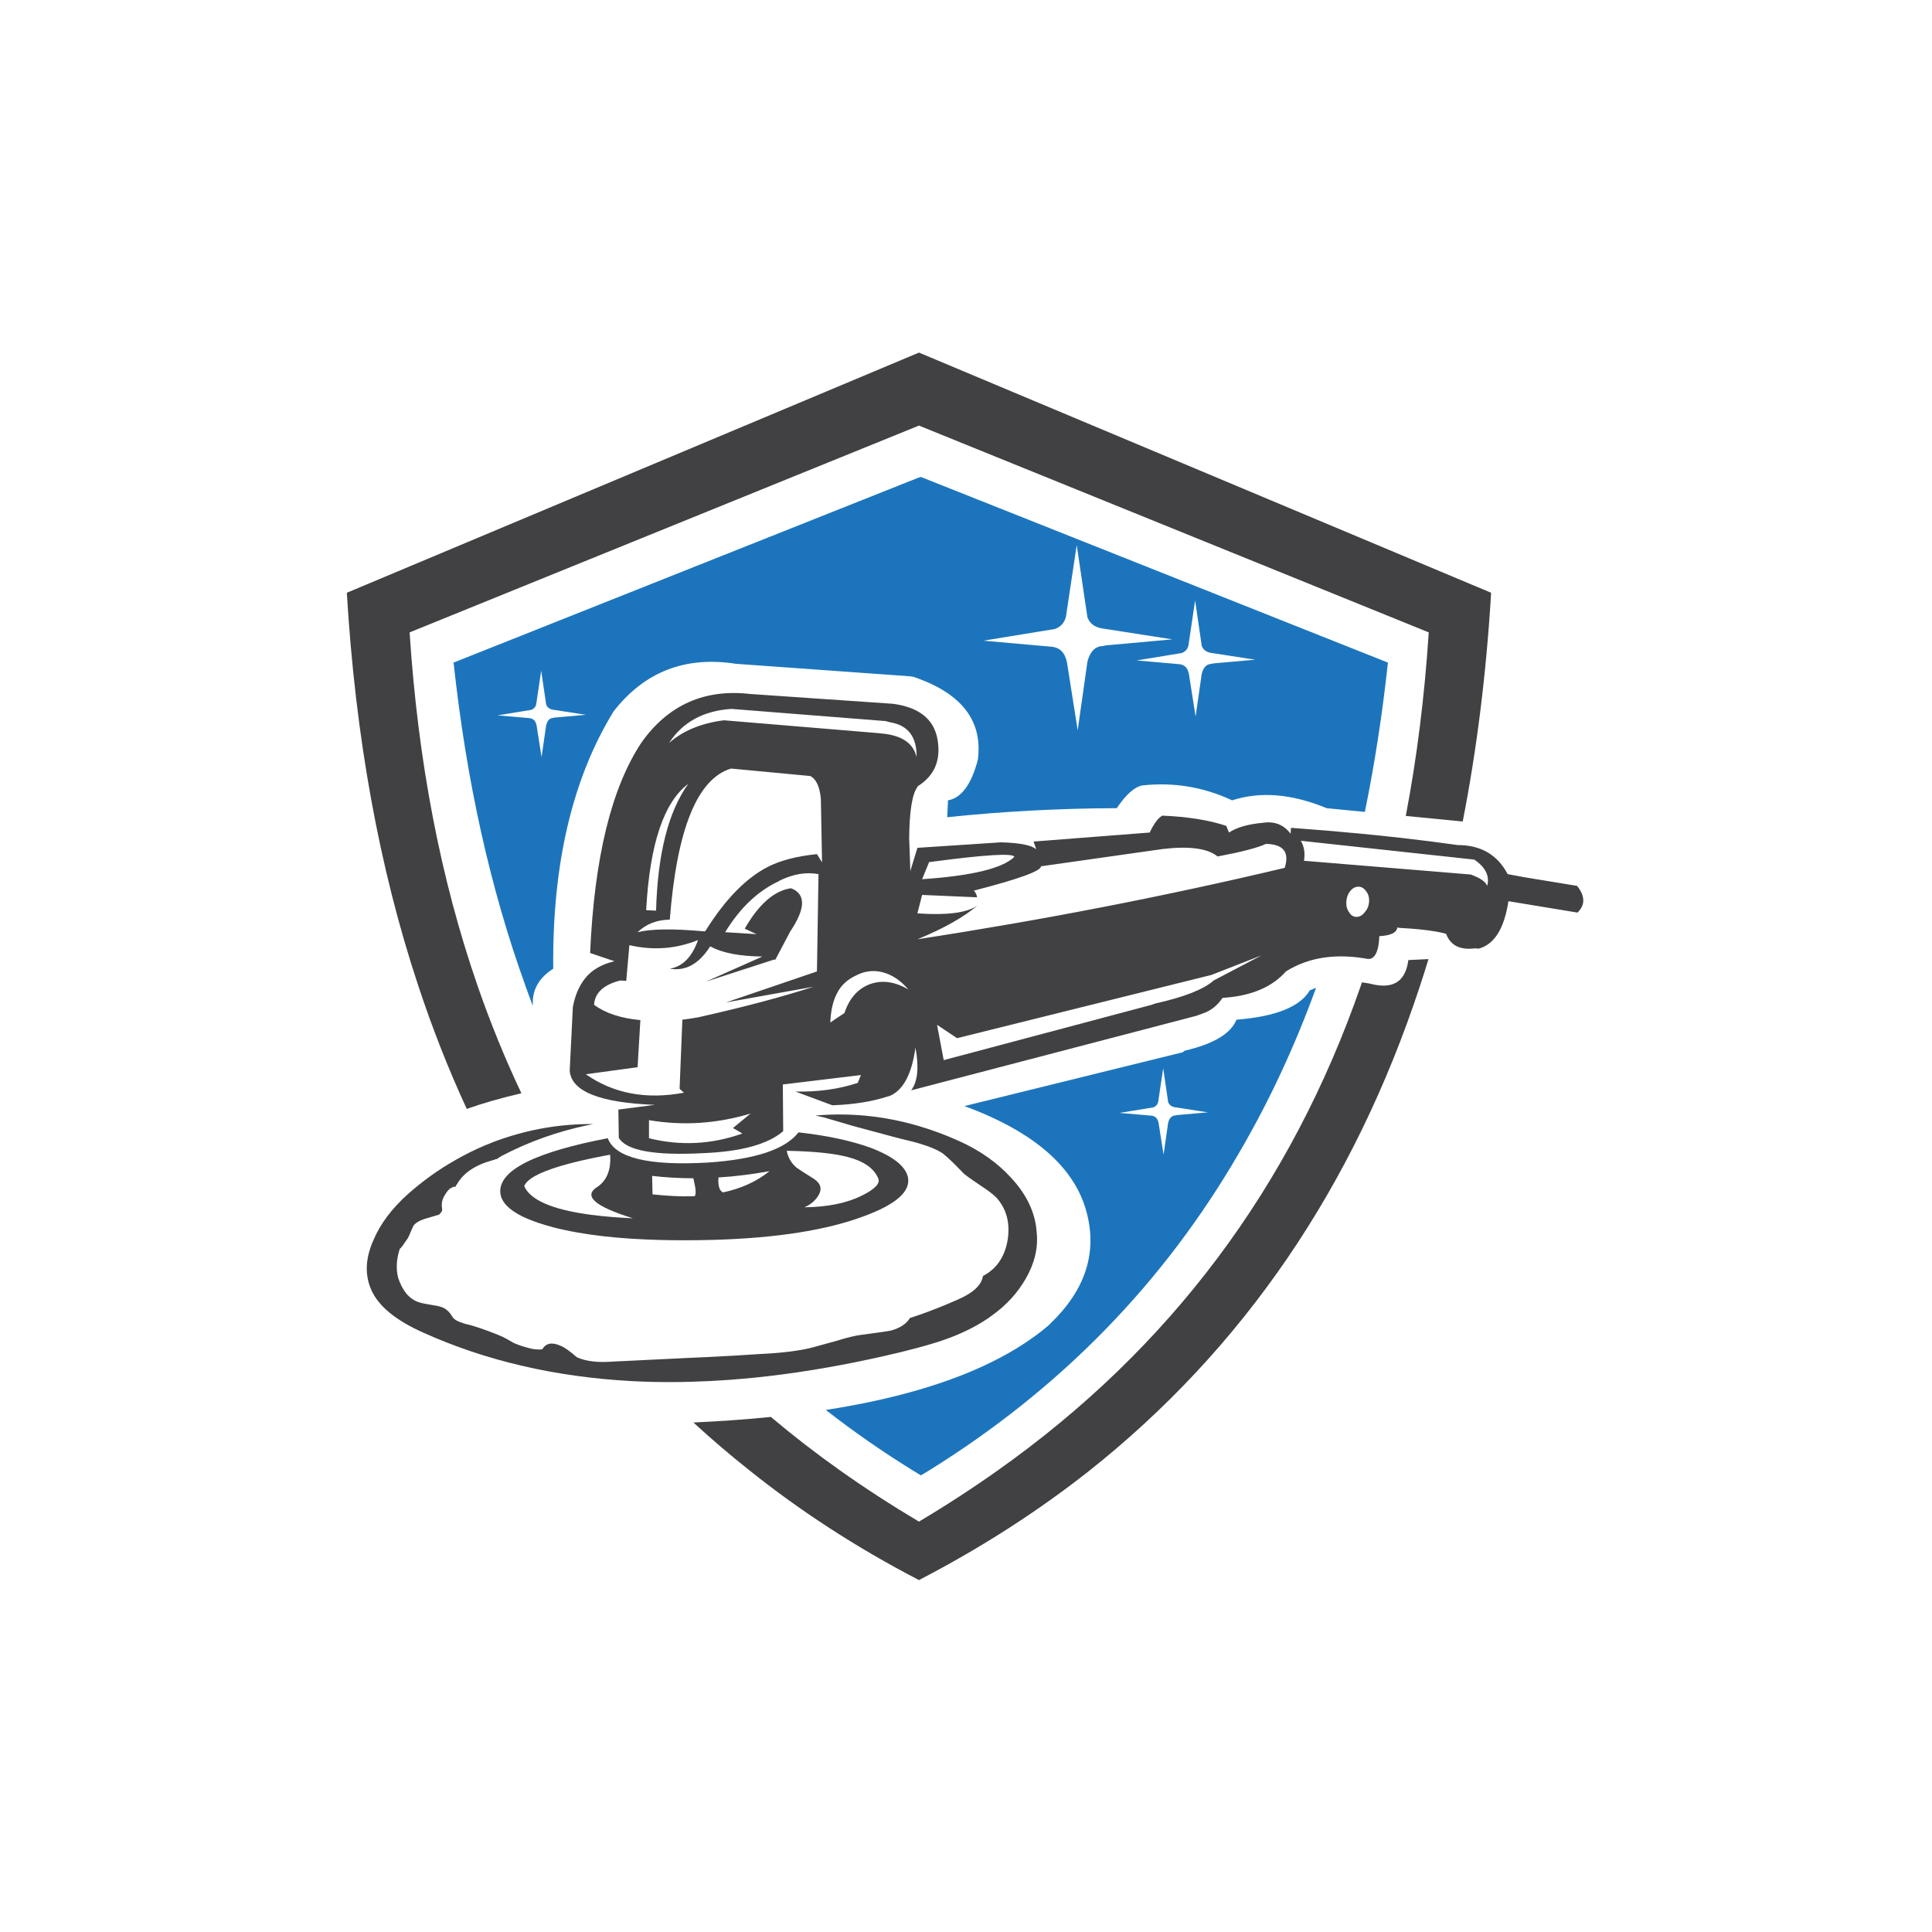 <svg xmlns="http://www.w3.org/2000/svg" xmlns:xlink="http://www.w3.org/1999/xlink" id="Layer_1" x="0px" y="0px" viewBox="0 0 2160 2160" style="enable-background:new 0 0 2160 2160;" xml:space="preserve"><style type="text/css">	.st0{fill:#414042;}	.st1{fill:#1C75BC;}</style><g transform="matrix( 0.953, 0, 0, 0.953, 94.75,127.75) ">	<g>		<g id="Layer0_0_FILL_00000023961463364701188610000011870101073012301988_">			<g>				<path class="st0" d="M819.13,1478.23c44.5-5.85,90.62-14.54,138.37-26.07c7.27-1.79,14.02-3.53,20.26-5.21     c15.13-4.08,27.25-7.86,36.37-11.33c19.65-7.37,36.53-16.28,50.64-26.72c16.57-11.97,29.61-26.24,39.12-42.8     c10.45-18.11,14.75-36.22,12.89-54.32c-1.52-23.02-11.64-44.51-30.38-64.47c-15.96-17.48-36.22-31.75-60.75-42.8     c-15.89-7.15-31.85-13.07-47.89-17.76c-39.74-11.6-79.94-15.64-120.6-12.14c3.06,0.6,6.43,1.36,10.12,2.28L901.8,1187     c38.36,10.43,59.22,15.95,62.6,16.58c4.78,1.12,9.24,2.27,13.36,3.47c12.83,3.71,22.5,7.77,29,12.18     c5.83,4.6,13.97,12.43,24.41,23.48c3.68,3.06,10.13,7.66,19.33,13.8c8.6,5.54,14.88,10.29,18.86,14.27     c11.99,13.22,16.44,29.79,13.36,49.73c-3.37,19.96-13.04,34.08-29,42.37c-1.54,10.74-11.67,20.1-30.38,28.07     c-16.39,7.21-31.59,13.22-45.58,18.01c-3.29,1.13-6.52,2.19-9.68,3.18c-3.98,6.74-11.33,11.65-22.07,14.7     c-2.16,0.62-13.83,2.32-35,5.09c-7.37,0.92-16.88,3.22-28.54,6.9c-15.67,4.29-25.19,6.9-28.57,7.84     c-14.7,3.89-34.98,6.46-60.85,7.71c-0.58,0.04-1.16,0.07-1.75,0.09c-16.67,1.2-37.5,2.39-62.5,3.59     c-7.2,0.34-14.76,0.69-22.67,1.03c-27.37,1.34-48.71,2.38-64.03,3.12c-9.24,0.44-16.29,0.77-21.14,1     c-18.73,1.54-33.31-0.15-43.74-5.06c-7.99-7.06-14.29-11.5-18.89-13.33c-10.12-4.62-17.33-3.25-21.64,4.12     c-5.83,0.62-11.97-0.14-18.42-2.28c-3.98-0.94-8.89-2.63-14.74-5.09c-5.83-3.37-10.27-5.83-13.33-7.37     c-11.36-4.91-23.49-9.36-36.37-13.33c-5.54-1.23-9.38-2.3-11.52-3.22c-4.29-1.23-7.66-3.07-10.12-5.53     c-2.77-4.62-5.22-7.69-7.37-9.21c-3.08-2.77-7.99-4.61-14.74-5.53c-9.51-1.54-15.04-2.62-16.58-3.25     c-6.14-1.52-11.67-5.19-16.58-11.02c-3.98-5.22-7.05-11.22-9.21-17.98c-2.75-10.43-2.13-21.78,1.84-34.06     c1.54-1.23,3.38-3.53,5.53-6.9c2.77-3.68,4.45-6.3,5.06-7.84c2.16-5.2,4.01-9.35,5.53-12.43c2.16-3.06,6.32-5.66,12.46-7.81     c3.06-0.94,8.27-2.48,15.64-4.62c1.54,0,2.92-1.07,4.15-3.22c0.92-0.62,1.37-1.85,1.37-3.68c-0.31-2.14-0.47-3.83-0.47-5.06     c0-4.31,1.38-8.45,4.15-12.43c1.23-2.16,2.61-4.01,4.15-5.53c1.23-1.23,2.46-2,3.68-2.31c0.6-0.31,1.06-0.62,1.37-0.94h2.75     c0.31-1.23,0.93-2.3,1.84-3.22c7.38-12.98,21.14-22.28,41.27-27.88c0.81-0.22,1.63-0.44,2.47-0.66     c0.92-0.62,1.99-0.94,3.22-0.94c1.54-1.23,3.38-2.46,5.53-3.68c15.9-8.31,32.32-15.48,49.26-21.51     c16.3-5.79,33.09-10.52,50.36-14.21c2.54-0.54,5.09-1.06,7.65-1.56c-2.83-0.02-5.65-0.01-8.46,0.03     c-18.53,0.34-36.82,2.24-54.88,5.71c-17.91,3.5-35.62,8.49-53.1,15.04c-3.72,1.43-7.39,2.9-11.02,4.43     c-11.96,5.1-23.47,10.83-34.53,17.2c-19.96,11.34-38.54,24.7-55.73,40.06c-18.42,16.57-31.62,34.06-39.59,52.48     c-10.14,22.08-11.05,42.18-2.75,60.29c8.58,18.73,28.67,35.15,60.29,49.27c73.37,33.16,155.16,52.19,245.39,57.1     c7.68,0.39,15.42,0.69,23.23,0.87c29.4,0.69,59.66-0.11,90.76-2.4C776.77,1483.22,797.77,1481.06,819.13,1478.23z"></path>				<path class="st0" d="M448.17,1166.86c18.68-6.65,40.04-12.77,64.09-18.36c-19.22-40.51-36.39-82.62-51.51-126.32     c-43.27-124.92-69.82-263.04-79.64-414.35l597.55-242.61l598.05,242.61c-4.87,75.03-13.85,146.8-26.94,215.33l66.78,6.56     c16.59-84.55,27.71-174.01,33.34-268.37L978.66,279.59l-671.2,281.76c10.12,169.42,38.04,323.03,83.76,460.84     C407.85,1072.52,426.83,1120.75,448.17,1166.86z"></path>				<path class="st0" d="M491,1251c-2.22,3.72-3.41,7.55-3.56,11.49c-0.42,12.24,9.25,22.89,29,31.94     c8.98,4.1,20.03,7.88,33.16,11.33c17.71,4.6,37.89,8.16,60.54,10.68c19.5,2.16,40.83,3.55,63.97,4.15     c19.91,0.55,41.17,0.52,63.78-0.09c73.66-2.14,132.28-11.35,175.86-27.63c37.76-13.8,55.1-28.99,52.04-45.58     c-2.77-13.2-17.5-24.85-44.21-34.97c-23.02-8.28-51.11-14.27-84.26-17.95c-15.34,19.94-50.78,31.75-106.34,35.43     c-69.66,4-108.79-5.52-117.39-28.54c-5.1,0.98-10.05,1.97-14.86,2.97c-19.52,4.14-36.49,8.55-50.89,13.24     C517.36,1227.4,498.41,1238.58,491,1251z M895.33,1223.37c18.73,4.91,30.55,13.2,35.47,24.85c2.77,5.83-3.53,12.58-18.89,20.26     c-17.8,8.89-40.35,13.49-67.65,13.8c7.06-3.06,12.43-7.5,16.11-13.33c4.91-7.68,3.37-14.29-4.62-19.82     c-13.2-8.28-20.1-12.73-20.7-13.33c-6.14-5.22-9.98-11.82-11.52-19.79C855.46,1216.6,879.39,1219.06,895.33,1223.37z      M743.42,1247.28c19.65-1.23,39.6-3.68,59.85-7.37c-14.74,11.99-32.84,20.28-54.32,24.88     C744.66,1263.26,742.81,1257.42,743.42,1247.28z M713.95,1248.22c3.08,12.28,3.55,19.34,1.4,21.17c-0.94-0.29-1.71-0.29-2.31,0     c-14.74,0.31-30.39-0.45-46.95-2.28l-0.47-21.67C681.27,1247.29,697.38,1248.22,713.95,1248.22z M608.92,1221.96     c2.43-0.45,4.9-0.91,7.43-1.37c0.34,4.81,0.22,9.24-0.37,13.3c-1.52,10.47-6.16,18.48-13.89,24.01     c-18.11,10.74-4.44,23.17,40.99,37.28c-18.85-0.84-35.65-2.26-50.39-4.25c-44.29-5.98-70.01-17.15-77.14-33.5     c3.21-8.11,17.15-15.89,41.8-23.32C571.18,1229.96,588.37,1225.92,608.92,1221.96z"></path>				<path class="st0" d="M1750.76,905.23l-61.69-10.12l-19.79-3.68c-11.95-22.69-31.4-34.06-58.35-34.09c-0.04,0-0.08,0-0.12,0     c-21.19-2.99-43.24-5.79-66.16-8.4c-15.69-1.76-31.77-3.44-48.27-5.03c-26.1-2.49-53.18-4.76-81.27-6.79l-0.47,6.9     c-7.97-10.45-18.56-14.75-31.75-12.89c-17.82,1.54-31.32,5.38-40.52,11.52l-3.22-7.84c-20.25-6.76-45.27-10.76-75.05-11.99     c-4.91,2.77-9.82,9.38-14.74,19.82l-136.28,10.58l3.25,9.21c-5.22-4.91-19.04-7.68-41.46-8.3l-98.03,6.46l-8.3,27.16     l-1.37-38.68c0.31-31.62,3.54-51.56,9.68-59.85l0.44-0.94c0.16-0.1,0.31-0.2,0.47-0.31c18.7-11.95,26.37-29.34,23.01-52.17     c-2.11-15.78-9.78-27.46-23.01-35.03c-7.86-4.5-17.68-7.55-29.47-9.15L780.73,680.1c-53.41-6.14-95.76,12.58-127.07,56.16     c-35.61,53.09-55.87,135.66-60.79,247.7l28.54,9.65c-15.34,3.68-26.85,10.44-34.53,20.26c-7.06,8.91-11.81,20.12-14.27,33.62     l-3.68,74.55c1.85,24.25,35.15,37.6,99.9,40.06l-42.8,5.53l0.47,33.16c8.89,15.05,42.03,21.03,99.44,17.95     c44.5-1.83,75.65-10.43,93.44-25.79l-0.44-54.76l91.6-11.05c-1.23,3.06-2.46,6.13-3.68,9.21c-22.4,7.37-46.8,10.74-73.21,10.12     l43.3,16.11h0.91c24.25-0.92,45.43-4.29,63.53-10.12l3.22-0.94c15.65-6.74,25.63-25.62,29.94-56.63     c4.29,23.33,2.6,40.07-5.06,50.2l334.68-87.48l8.74-3.22c8.6-3.08,15.81-8.92,21.64-17.51c0.62-0.29,1.55-0.44,2.78-0.44     c31.91-2.46,55.84-12.74,71.81-30.85c14.3-8.99,30.21-14.54,47.74-16.67c14.85-1.81,30.86-1.16,48.02,1.94c0.88,0,1.74,0,2.59,0     c0.07,0,0.13,0,0.19,0c6.74-1.54,10.43-10.44,11.05-26.69c13.2-0.62,20.25-4.01,21.17-10.15c0.62,0,1.39,0.16,2.31,0.47     c17.78,0.9,32.34,2.38,43.68,4.43c4.13,0.74,7.84,1.57,11.11,2.47c1.83,4.91,4.59,8.9,8.27,11.96     c6.14,4.91,14.89,6.61,26.26,5.09l3.68,0.44c18.4-4.91,30.05-23.48,34.97-55.7l81.05,13.36     C1760.43,927.63,1760.27,917.19,1750.76,905.23z M758.62,697.59l180.92,14.3l5.06,1.37c21.19,3.37,31.63,17.03,31.31,40.96     c-3.68-15.96-16.72-25.16-39.12-27.59c-1.23,0-2.61-0.16-4.15-0.47l-182.76-15.2c-26.7,3.37-48.19,12.27-64.47,26.69     C701.37,713.11,725.78,699.76,758.62,697.59z M658.72,931.93c4.29-76.11,20.71-124.91,49.27-146.39     c-23.33,32.53-35.91,82.1-37.74,148.7l-11.53-0.47C658.72,933.17,658.72,932.55,658.72,931.93z M771.51,1195.73     c-36.22,12.88-72.74,14.73-109.58,5.53v-21.2c39.9,6.77,79.65,4.17,119.23-7.8l-20.7,17.01L771.51,1195.73z M858.97,1005.61     l-106.8,36.37l102.68-18.42c-36.84,11.97-81.96,23.94-135.37,35.9c-7.06,1.23-13.19,2.14-18.39,2.75l-3.25,81.05l5.09,4.59     c-44.21,8.28-82.58,1.07-115.11-21.64l60.75-8.27l3.25-55.26c-23.02-2.14-41.13-8.13-54.32-17.95     c0.92-14.11,11.2-23.62,30.85-28.54l6.9,0.47l3.68-41.9c27.93,6.43,54.78,4.43,80.55-5.99c-7.06,19.94-18.1,31.14-33.12,33.59     c18.11,3.08,33.6-5.2,46.49-24.85c0.31-0.31,0.62-0.77,0.94-1.37c13.8,7.68,34.21,11.67,61.22,11.96l-66.31,29.47l79.64-25.79     h1.84l17.51-33.12c18.11-27.02,18.41-43.91,0.91-50.67c-19.65,2.77-37.76,18.58-54.32,47.42l13.83,6.46l-36.84-2.31     c17.47-28.53,38.49-48.48,63.05-59.85l0.47-0.47c16.26-7.97,31.59-10.57,46.02-7.8L858.97,1005.61z M858.97,867.96     c-23.94,2.46-43.27,7.51-58.01,15.17c-25.45,13.2-49.55,37.9-72.27,74.12l-1.37,1.4c-36.53-3.39-62.77-3.09-78.74,0.91     c9.82-9.51,22.25-14.42,37.3-14.73h0.47c8.28-106.19,32.22-165.27,71.81-177.24l93,8.74c7.06,3.68,11.2,12.74,12.43,27.16     l1.37,74.12L858.97,867.96z M921.6,1020.35c-14.42,5.2-24.55,16.56-30.38,34.06l-16.58,11.05c0.6-14.13,3.22-25.5,7.84-34.09     c4.28-8.89,11.49-15.79,21.63-20.7c10.43-5.54,21.01-6.92,31.75-4.15c11.05,2.77,21.18,9.52,30.38,20.26     C950.59,1017.58,935.71,1015.44,921.6,1020.35z M990.65,877.17h1.37c64.46-8.6,97.3-10.59,98.53-5.99     c-13.82,13.51-49.89,22.25-108.21,26.22L990.65,877.17z M1324.43,1016.19c-11.66,10.43-34.68,19.49-69.07,27.17l-3.68,1.37     l-243.98,64.91l-7.84-41.43l23.48,15.67l298.31-74.15l58.94-23.01L1324.43,1016.19z M1407.74,884.07     c-139.06,33.07-282.39,60.95-429.99,83.64c-0.3,0.06-0.6,0.11-0.91,0.16c0.3-0.12,0.6-0.25,0.91-0.37     c30.24-12.48,53.41-25.56,69.53-39.24c-12.17,8.52-35.35,11.61-69.53,9.27c-0.3-0.02-0.6-0.04-0.91-0.06l5.49-21.64l64.47,2.78     c-0.31-2.77-1.54-5.38-3.68-7.84c52.49-13.51,78.74-23.02,78.74-28.54l142.71-20.26c31.3-3.68,52.78-0.77,64.44,8.74     c27.93-5.23,46.81-10.14,56.63-14.74C1406.2,856.28,1413.57,865.65,1407.74,884.07z M1506.71,923.66     c-0.29,4.91-1.98,9.05-5.06,12.43c-2.77,3.68-5.99,5.53-9.68,5.53c-3.66,0-6.58-1.84-8.74-5.53c-2.46-3.37-3.53-7.51-3.22-12.43     c0.32-4.91,1.86-9.06,4.63-12.43c2.75-3.37,5.96-5.06,9.65-5.06c3.37,0,6.29,1.69,8.74,5.06     C1505.8,914.6,1507.03,918.74,1506.71,923.66z M1645.3,905.24c-1.85-4.91-8.29-9.37-19.33-13.36l-195.65-16.11     c1.52-8.89,0.29-16.71-3.68-23.48l203.46,22.1C1643.3,883.3,1648.36,893.58,1645.3,905.24z"></path>				<path class="st0" d="M1513.65,1021.24c-5.11-1.28-10.21-2.22-15.3-2.84c-0.42,1.27-0.85,2.53-1.28,3.78     c-81.96,236.31-224.07,425.99-426.31,569.01c-29.47,20.88-60.17,40.83-92.1,59.85c-32.53-19.34-63.52-39.44-92.97-60.32     c-28.1-19.93-55.03-40.77-80.8-62.5c-28.75,2.92-59.03,5.1-90.85,6.52c20.68,19.06,42.14,37.41,64.38,55.07     c30.1,24.16,61.67,46.98,94.69,68.43c33.67,21.86,68.85,42.32,105.55,61.38c36.87-19.14,72.21-39.6,106.02-61.38     c32.36-20.84,63.32-42.89,92.88-66.15c181.7-143.94,311.37-333.92,389-569.92c3.39-10.25,6.66-20.6,9.84-31.05l-23.63,1.12     C1549.71,1015.88,1536.67,1025.55,1513.65,1021.24z"></path>			</g>			<g>				<path class="st1" d="M980.97,425.51l-3.22,0.94L432.69,643.27c15.03,139.03,43.1,265.34,84.23,378.92     c2.8,7.96,5.68,15.84,8.62,23.66l0.12-5.71c0.62-15.36,8.61-27.95,23.95-37.78c-1.23-122.44,22.4-223.1,70.9-301.99     c36.22-46.35,83.94-64.92,143.17-55.7l205.33,14.74c0.92,0.29,1.83,0.44,2.75,0.44c2.04,0.68,4.04,1.38,5.99,2.09     c52.56,19.3,75.88,51.14,69.96,95.5c-7.66,28.87-19.31,44.68-34.97,47.42l-0.94,19.79c64.77-6.74,130.15-10.27,196.12-10.58     c0.92,0,1.84,0,2.78,0c10.74-15.96,20.71-24.86,29.91-26.69c36.84-4,71.98,1.83,105.43,17.48     c33.17-10.73,70.16-7.66,110.97,9.22l44.74,4.37c11.47-55.95,20.49-114.34,27.07-175.18L980.97,425.51z M551.38,707.75     l-1.72,0.41c-4.14,0.15-6.93,3.02-8.37,8.62l-5.37,37.34l-5.81-36.93c-1-5.43-3.86-8.37-8.59-8.8l-37.15-3.22l39.31-6.43     c3.29-1.14,5.29-3.43,5.99-6.87l5.81-39.09l5.82,39.69c1.29,3.31,3.86,5.32,7.71,6.03l38.87,6.03L551.38,707.75z      M1197.85,623.08l-3.53,0.78c-8.91,0.27-14.92,6.41-18.05,18.42l-11.4,80.42l-12.55-79.61c-2.35-11.51-8.49-17.66-18.42-18.45     l-79.64-7.06l83.95-13.74c7.06-2.6,11.37-7.57,12.96-14.89l12.55-83.54l12.56,84.69c2.6,7.08,8.09,11.4,16.45,12.96l83.17,12.96     L1197.85,623.08z M1323.98,644.22l-2.31,0.59c-5.58,0.19-9.33,4.03-11.27,11.52l-7.21,50.26l-7.8-49.67     c-1.33-7.31-5.17-11.25-11.52-11.83l-49.95-4.34l52.82-8.65c4.43-1.54,7.13-4.62,8.09-9.24l7.8-52.54l7.77,53.38     c1.75,4.43,5.21,7.13,10.4,8.09l52.26,8.09L1323.98,644.22z"></path>				<path class="st1" d="M1351.11,1062.21c-6.45,16.28-26.7,28.4-60.75,36.37l-2.31,1.84l-255.97,63.1     c81.34,30.08,129.06,71.5,143.17,124.29c12.88,47.89-1.38,91.63-42.8,131.22l-2.31,2.28c-37.47,31.57-88.27,56.66-152.38,75.27     v94.62h-0.01v-94.63c-32.66,9.5-68.78,17.32-108.36,23.45c32.35,25.28,66.47,49,102.37,71.18c1.54,0.92,3.54,2.14,5.99,3.68     c0.6,0.31,1.68,0.93,3.22,1.84c3.07-1.84,6.14-3.68,9.19-5.51h0.03c154.37-95.76,275.91-220.37,364.62-373.83     c34.84-59.7,64.75-123.89,89.71-192.57c-2.44,0.89-4.87,1.86-7.31,2.9C1425.85,1047.05,1397.14,1058.54,1351.11,1062.21z      M1281.08,1174.12l-1.72,0.41c-4.14,0.15-6.93,3.02-8.37,8.62l-5.37,37.34l-5.81-36.93c-1-5.43-3.86-8.37-8.59-8.8l-37.15-3.22     l39.31-6.43c3.29-1.14,5.29-3.43,5.99-6.87l5.81-39.09l5.82,39.69c1.29,3.31,3.86,5.32,7.71,6.03l38.87,6.03L1281.08,1174.12z"></path>			</g>		</g>	</g></g></svg>